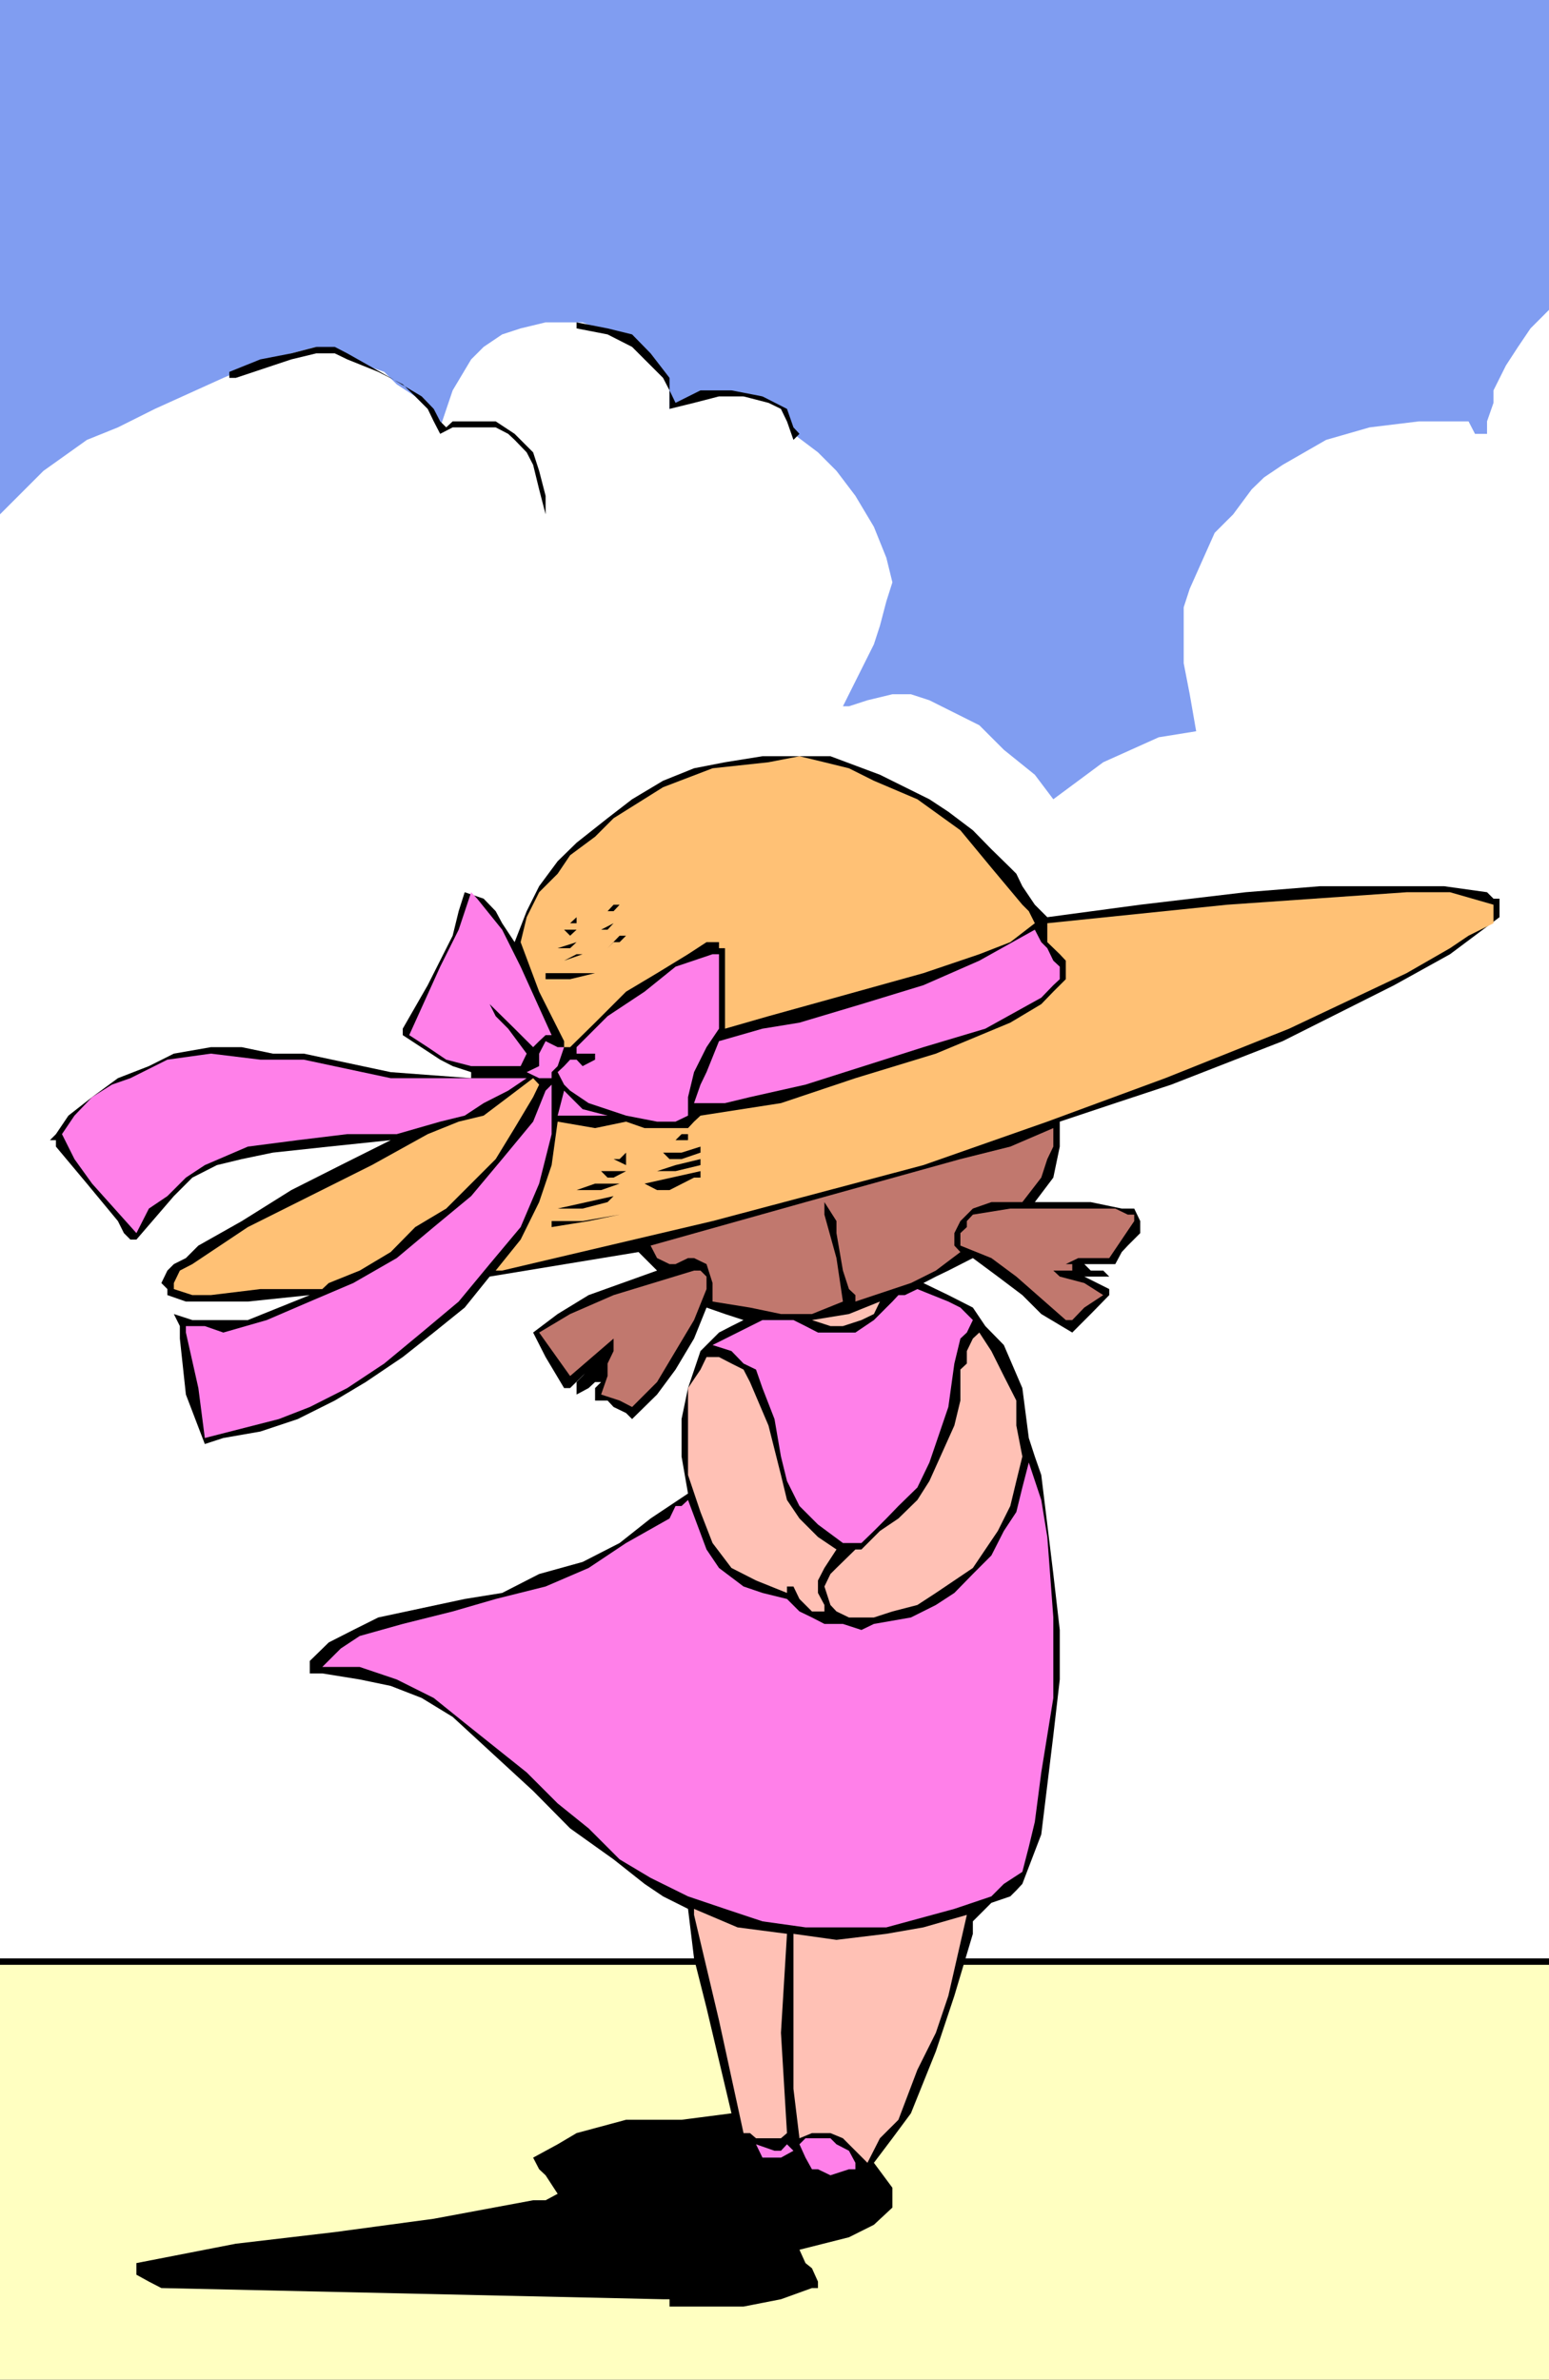 <svg xmlns="http://www.w3.org/2000/svg" width="360" height="552.898"><path d="M360 552.898V0H0v552.898h360"/><path fill="#ffffc1" d="M360 456.5v96.398H0V456.5h360"/><path fill="#fff" d="M360 455V0H0v455h360"/><path fill="#809df1" d="m20.203 102.2 7.2-2.903L36 95l15.902-7.203L62 83.5l5.703-1.402 5.797-1.5 5.703 1.5 5.797 2.8 4.3 1.5 2.903 2.899 4.297 2.8 5.8 5.801v1.399l2.903-8.598L109.5 83.5l2.902-2.902 4.301-2.899L121 76.297l5.8-1.399h8.602l7.2 2.801 4.3 1.5 2.899 4.301 4.3 2.898 1.5 4.301V95l8.602-2.902L170 90.699l2.8 1.399h4.403L181.5 95l1.402 2.898 1.5 2.899 5.7 4.3 4.3 4.301 4.399 5.801 4.3 7.2 2.899 7.199 1.402 5.699-1.402 4.402-1.5 5.7-1.398 4.3-7.2 14.399h1.399l4.3-1.399 5.801-1.402h4.301l4.297 1.402 5.8 2.899 5.802 2.902 5.699 5.7 7.199 5.8 4.3 5.7 11.602-8.602 12.899-5.801 8.699-1.399-1.5-8.601-1.398-7.2v-13l1.398-4.3 5.8-13 4.302-4.297 4.3-5.8 2.899-2.802 4.3-2.898 10.102-5.8 10.098-2.903 11.5-1.399h11.5l1.5 2.899h2.8v-2.899l1.5-4.3v-2.899L350 84.9l2.8-4.301 2.903-4.301L360 72V0H0v119.5l10.102-10.102 10.101-7.199"/><path d="M193 175.7h-15.797l-8.703 1.398-7.2 1.402-7.198 2.898-7.2 4.301-5.699 4.399-7.203 5.699-4.398 4.3-4.301 5.801-2.899 5.801-2.8 7.2-2.899-4.399-1.5-2.8-2.8-2.903-4.403-1.5-1.398 4.402-1.399 5.7-5.8 11.5L93.601 239v1.5l8.699 5.7 2.902 1.5 4.297 1.398v1.402l-18.7-1.402-20.198-4.301h-7.2l-7.199-1.5H49l-8.598 1.5-5.8 2.902-7.2 2.801-6 4.398-5.5 4.301L13 263.5l-1.398 1.398H13v1.5L20.203 275l7.2 8.7 1.398 2.8 1.5 1.5h1.402l8.7-10.102 4.3-4.3 5.7-2.899 5.8-1.402 7.2-1.5 13-1.399 14.398-1.5-11.598 5.801-11.5 5.801-11.5 7.2-10.101 5.698-2.899 2.899-2.8 1.402-1.5 1.5-1.403 2.899 1.402 1.402v1.398l4.301 1.5h14.399l14.398-1.5-7.2 2.899-7.198 2.902H44.703l-4.3-1.402 1.398 2.8V311l1.402 13 4.399 11.5 4.3-1.402 8.598-1.5 8.703-2.899 8.598-4.3L85 321.097l8.602-5.801 7.199-5.7 7.199-5.8 5.8-7.2 34.602-5.699 4.301 4.301-15.902 5.7-7.2 4.398-5.699 4.3 2.899 5.7 4.3 7.203h1.399l5.8-5.703-1.5 1.402-1.398 1.5-1.402 1.399V324l2.8-1.5 1.5-1.402h1.403l-1.402 1.402v2.898h2.902l1.399 1.5 2.898 1.399 1.402 1.402 5.801-5.699 4.297-5.8 4.3-7.2 2.903-7.203 4.297 1.5 4.3 1.402-2.8 1.399-2.898 1.5-4.301 4.3-2.899 8.602-1.5 7.2v8.698l1.5 8.602-8.699 5.797L144 358.5l-8.598 4.398-10.101 2.801-8.598 4.399L108 371.5l-20.098 4.297-5.8 2.902-5.7 2.899-4.402 4.3v2.899h2.902l8.7 1.402 7.199 1.5L98 394.5l7.203 4.398 18.7 17.2 8.597 8.699L142.602 432l7.199 5.7 4.3 2.898 5.801 2.902 1.399 11.5 2.902 11.5L170 491l-11.598 1.5H145.5l-11.5 3.098-4.398 2.601-5.7 3.098 1.399 2.703 1.5 1.398 2.8 4.301-2.8 1.5h-2.899l-23.101 4.301-23 3.098-23 2.699-23.098 4.5v2.703l2.899 1.598 2.898 1.5 116.602 2.601h1.5v1.7H172.8l8.699-1.7 7.203-2.601h1.399v-1.5L188.703 527l-1.5-1.203-1.402-3.098 11.5-2.902 5.8-2.899 4.301-4v-4.601l-4.3-5.797 4.3-5.703 4.301-5.797 5.797-14.402 4.3-12.899 4.302-14.402v-2.899l4.3-4.3 4.399-1.5 1.402-1.399 1.399-1.5L242 426.2l1.402-11.5 1.399-11.5 1.5-13v-11.5l-1.5-13-1.399-11.5L242 342.7l-1.5-4.3-1.398-4.301-1.5-11.598-4.301-10-4.301-4.402-2.898-4.301-5.7-2.899-5.8-2.8 2.898-1.5 2.902-1.399 5.7-2.902 5.8 4.3 5.7 4.301 4.398 4.399 7.203 4.3 4.297-4.3 4.3-4.399V299.5l-5.8-2.902h5.8l-1.398-1.399H253.5l-1.5-1.5h7.203l1.5-2.8 1.399-1.5L265 286.5v-2.8l-1.398-2.903h-2.899l-7.203-1.5h-13l4.3-5.7 1.5-7.199v-5.8l12.903-4.301 13-4.297 25.899-10.102 25.898-13 13-7.199 11.5-8.601v-4.301h-1.398l-1.5-1.5-10-1.399H306.8l-17.301 1.399-24.5 2.902-21.598 2.899-2.902-2.899-2.898-4.3-1.399-2.899-1.402-1.402-4.399-4.301-4.3-4.399-5.7-4.3-4.402-2.899L204.5 180l-11.5-4.3m-37.398-87.903v2.902L157 93.598l5.8-2.899h7.2l7.203 1.399 5.7 2.902 1.5 4.297 1.398 1.5-1.399 1.402-1.5-4.3L181.5 95l-2.898-1.402-5.801-1.5h-5.7l-5.8 1.5L155.6 95v-4.3l-1.5-2.903-2.898-2.899L149.8 83.5l-2.899-2.902-5.699-2.899L134 76.297v-1.399l7.203 1.399 5.7 1.402 4.3 4.399 4.399 5.699M102.3 97.898l1.403 1.399 1.5-1.399h10l4.399 2.899 4.3 4.3 1.399 4.301 1.5 5.801v4.301l-1.5-5.8-1.399-5.7-1.5-2.902-2.8-2.899-1.5-1.402-2.899-1.5h-10l-2.902 1.5-1.5-2.899L99.402 95 96.5 92.098l-2.898-2.801-5.7-2.899-7.199-2.898-2.902-1.402H73.5L67.703 83.5l-12.902 4.297h-1.5v-1.399L60.5 83.5l7.203-1.402 5.797-1.5h4.3l2.903 1.5 10.098 5.699 7.199 4.3L100.8 95l1.5 2.898"/><path fill="#ffc175" d="m237.602 210.2 1.5 1.5 1.398 2.8-5.7 4.398-7.198 2.801-13 4.399-25.899 7.199-10.101 2.8L168.5 239v-18.703h-1.398v-1.399h-2.899l-4.3 2.801-7.2 4.399-7.203 4.3-7.2 7.2-5.8 5.699h-1.398v-1.399l-5.801-11.5-4.301-11.5 1.402-5.8 2.899-5.801 4.3-4.297 2.899-4.3 5.8-4.302 4.302-4.3 11.5-7.2 11.5-4.398 13-1.402 7.199-1.399 5.8 1.399 5.7 1.402 5.8 2.898 10.102 4.301 10 7.2 7.2 8.699 7.199 8.601"/><path fill="#ffc175" d="M347.102 210.2v4.3l-5.801 2.898-4.301 2.899-10.098 5.8-27.3 12.903-28.801 11.5-27.399 10.098-28.8 10.101-49 13-48.899 11.5h-1.5L121 288l4.3-8.703 2.903-8.598 1.399-10.101 8.699 1.5 7.199-1.5 4.3 1.5h10.102l1.399-1.5 1.5-1.399 18.699-2.902 17.3-5.797 18.7-5.703 17.3-7.2 7.2-4.3 2.8-2.899 2.903-2.898v-4.3l-1.402-1.5-2.899-2.802V214.5l41.801-4.3 41.7-2.903H337l10.102 2.902"/><path fill="#ff80e9" d="m110.902 208.797 5.801 7.203 4.297 8.598 7.203 15.902h-1.402l-1.5 1.398-1.399 1.399-4.3-4.297-5.801-5.703 1.402 2.8 2.899 2.903 4.3 5.797-1.402 2.902h-11.5l-5.797-1.5-4.3-2.902-4.301-2.797 7.199-15.902 4.3-8.598 2.899-8.703 1.402 1.5"/><path d="m144 210.2-1.398 1.5h-1.399l1.399-1.5H144m-11.5 4.3 1.5-1.402v1.402Zm10.102 0-1.399 1.5h-1.5l2.899-1.5H144h-1.398m-10.102 2.898L131.102 216H134Zm0 0"/><path fill="#ff80e9" d="M246.3 224.598v2.902l-1.5 1.398-2.8 2.899L229 239l-14.398 4.297L187.203 252l-12.902 2.898-5.801 1.399h-7.2l1.5-4.297 1.403-2.902 2.899-7.2L177.203 239l8.598-1.402 14.402-4.301 14.399-4.399 13-5.699L240.5 216l1.5 2.898 1.402 1.399 1.399 2.902 1.5 1.399"/><path d="M144 218.898h-1.398l-1.399 1.399 2.797-2.899h1.5l-1.5 1.5m-10 0-1.5 1.399h-2.898l4.398-1.399h1.402H134"/><path fill="#ff80e9" d="M167.102 221.7V239l-2.899 4.297-2.902 5.8-1.399 5.801v4.301L157 260.598h-4.297l-7.203-1.399-8.7-2.902-4.3-2.899-1.398-1.398-1.5-2.902 1.5-1.399 1.398-1.5h1.5l1.402 1.5 2.899-1.5v-1.402H134v-1.5l7.203-7.2 8.598-5.699 7.199-5.8 8.602-2.899h1.5"/><path d="m135.402 221.7-4.3 1.5H126.8h4.3l2.899-1.5h1.402m2.899 4.398-5.8 1.402h-5.7v-1.402h11.5"/><path fill="#ff80e9" d="m131.102 243.297-1.5 4.402-1.399 1.399v1.402h-2.902l-2.899-1.402 2.899-1.399v-2.902l1.5-2.899 2.8 1.399h1.5m-8.699 7.203-4.3 2.898-5.7 2.899-4.402 2.902-5.7 1.399-10.097 2.902h-11.5l-11.5 1.398-11.601 1.5-10 4.301-4.399 2.899-4.3 4.3-4.301 2.899-2.899 5.703-10.3-11.5-4.102-5.703-2.899-5.797 2.899-4.3 4.101-4.302L26 252l4.3-1.5 8.602-4.3L49 244.796l11.5 1.402h10.102L90.8 250.5h31.601"/><path fill="#ffc175" d="m99.402 263.5-13 7.2L72 277.897l-14.398 7.2-12.899 8.601-2.902 1.5-1.399 2.899v1.402l4.301 1.398H49l11.5-1.398h14.402l1.5-1.402 7.2-2.899 7.199-4.3 5.699-5.801 7.203-4.301 11.5-11.5 4.399-7.2 4.3-7.199 1.399-2.898-1.399-1.5-5.8 4.398-5.7 4.301-5.8 1.399-7.2 2.902"/><path fill="#ff80e9" d="m128.203 252-1.402 1.398-2.899 7.2-7.199 8.699-7.203 8.601-8.7 7.2-8.597 7.199-10.101 5.8L72 302.399 62 306.7l-10.098 2.899-4.3-1.5h-4.399v1.5l2.899 12.902 1.5 11.598 17.199-4.399L72 326.9l8.703-4.399 8.598-5.703 8.699-7.2 8.602-7.199 7.199-8.699 7.199-8.601L125.3 275l2.903-11.5V252m13 7.2h-11.601l1.5-5.802 4.3 4.301 5.801 1.5"/><path fill="#c1786e" d="m244.8 266.398-1.398 2.899-1.402 4.3-4.398 5.7h-7.2l-4.3 1.5-2.899 2.902-1.402 2.801v2.898l1.402 1.5-5.703 4.301-5.797 2.899-12.902 4.3v-1.5l-1.5-1.398-1.399-4.3-1.5-8.7v-2.8l-2.8-4.403v2.902l2.8 10.098 1.5 10.101-7.199 2.899H181.5l-7.2-1.5-8.698-1.399v-4.3l-1.399-4.399-2.902-1.402h-1.399L157 293.699h-1.398l-2.899-1.402-1.5-2.899 36-10.101 36-10 11.598-2.899 10-4.3v4.3"/><path d="M159.902 263.5v1.398H157l1.402-1.398h1.5m2.898 4.297-4.398 1.5h-2.8l-1.5-1.5h4.3l4.399-1.399v1.399m-17.301 1.5v1.402l-2.898-1.402H144l1.5-1.5v1.5m17.3 1.403-5.8 1.398h-4.297l4.297-1.399 5.8-1.402v1.402m-17.3 1.399-2.898 1.5h-1.399l-1.5-1.5h5.797m15.8 1.5-5.698 2.902h-2.899l-2.902-1.5 13-2.902v1.5h-1.5M144 275l-4.297 1.5H134l4.3-1.5h5.7m-2.797 4.297-5.8 1.5h-5.801l13-2.899-1.399 1.399"/><path fill="#c1786e" d="m263.602 283.7-2.899 4.3-2.902 4.297h-7.2l-2.898 1.402h1.5v1.5h-4.402l1.5 1.399 5.699 1.5 4.402 2.8-4.402 2.899-2.797 2.902h-1.5l-11.5-10.101-5.8-4.301-7.2-2.899V286.5l1.5-1.402v-1.399l1.399-1.5 8.699-1.402h24.402l2.899 1.402h1.5v1.5"/><path d="m144 282.2-7.2 1.5-8.597 1.398v-1.399h7.2l8.597-1.5"/><path fill="#c1786e" d="m164.203 299.5-2.902 7.2-4.301 7.198-4.297 7.2-5.8 5.8-2.903-1.5-4.297-1.398 1.5-4.3v-2.903l1.399-2.899V311l-10.102 8.7-7.2-10.102 7.2-4.301 10.102-4.399L161.3 295.2h1.5l1.402 1.399v2.902"/><path fill="#ff80e9" d="m226.102 306.7-1.399 2.898-1.5 1.402-1.402 5.797-1.399 10.101L216 339.797l-2.797 5.8-4.402 4.301-2.801 2.899-2.898 2.902-2.899 2.801h-4.3l-5.801-4.3-4.301-4.302-2.899-5.8-1.402-5.7-1.5-8.699-2.797-7.199-1.5-4.3-2.902-1.403-2.801-2.899-4.398-1.398 5.8-2.902 5.801-2.899h7.2l2.8 1.399 2.899 1.5h8.699l4.3-2.899 2.899-2.902 1.402-1.399 1.399-1.5h1.5l2.902-1.398 7.2 2.898 2.8 1.399 2.899 2.902"/><path fill="#ffc1b5" d="M195.902 308.098H193l-4.297-1.399 8.598-1.402 7.199-2.899-1.398 2.899-2.899 1.402-4.3 1.399m31.699 1.5 2.8 4.3 2.899 5.801 2.902 5.7v5.8l1.399 7.2-1.399 5.699-1.402 5.8-2.899 5.801L229 360l-2.898 4.297-4.301 2.902-4.301 2.899-4.297 2.8-5.8 1.5-4.301 1.399H197.3l-2.899-1.399-1.402-1.5-1.398-4.3 1.398-2.899 1.402-1.402L198.8 360h1.402l4.297-4.3 4.3-2.903 4.403-4.297 2.797-4.402 5.8-12.899 1.403-5.8v-7.2l1.5-1.402v-2.899l1.399-2.898 1.5-1.402"/><path fill="#ffc1b5" d="m174.3 321.098 4.302 10.101 2.898 11.5 1.402 5.801 2.899 4.297 4.3 4.3 4.301 2.903-2.8 4.297-1.5 2.902v2.899l1.5 2.8v1.5h-2.899l-2.902-2.898-1.399-2.902h-1.5v1.5l-7.199-2.899-5.703-2.902-4.398-5.797-2.801-7.203-2.899-8.598V322.5l2.899-4.3 1.402-2.903h2.899l2.898 1.5 2.8 1.402 1.5 2.899"/><path fill="#ff80e9" d="m242 411.797-1.5 11.5-1.398 5.8-1.5 5.801-4.301 2.801-2.899 2.899-8.601 2.902L206 447.797h-18.797l-10-1.399-8.703-2.898-8.598-2.902-8.699-4.301L144 432l-7.2-7.203-7.198-5.797-7.2-7.203-14.402-11.5-7.2-5.797-8.597-4.3-8.601-2.903h-8.7L79.203 383l4.399-2.902 10-2.801 11.601-2.899 10-2.898 11.598-2.902 10-4.301 8.699-5.797 10.102-5.703 1.398-2.899h1.402l1.5-1.398 4.301 11.5 2.899 4.297 5.699 4.3 4.402 1.5 5.7 1.403 2.898 2.898 2.902 1.399 2.899 1.5h4.3l4.301 1.402 2.899-1.402 8.601-1.5 5.797-2.899 4.3-2.8 4.302-4.399 4.3-4.3 2.899-5.7 2.902-4.402 1.399-5.7 1.5-5.8L242 348.5l1.402 8.598 1.399 18.699V394.5L242 411.797"/><path fill="#ffc1b5" d="m182.902 449.297-1.402 23 1.402 23.3-1.402 1.2h-5.797l-1.402-1.2h-1.5l-5.7-26.199-5.8-24.5V443.5l10.101 4.297 11.5 1.5m41.801-4.399-4.3 18.801-2.903 8.598-4.297 8.601-4.402 11.602-4.301 4.297-2.898 5.703-4.301-4.3-1.399-1.403-2.902-1.2h-4.297l-2.902 1.2-1.399-11.5v-36l10 1.402L206 449.297l8.602-1.5 10.101-2.899"/><path fill="#ff80e9" d="M198.8 502.5v1.5h-1.5l-4.3 1.398-2.898-1.398h-1.399l-1.5-2.703-1.402-3.098 1.402-1.402H193l1.402 1.402 2.899 1.5 1.5 2.801m-14.399-2.8-2.902 1.597h-4.297l-1.5-3.098 4.297 1.5h1.5l1.402-1.5 1.5 1.5"/></svg>
